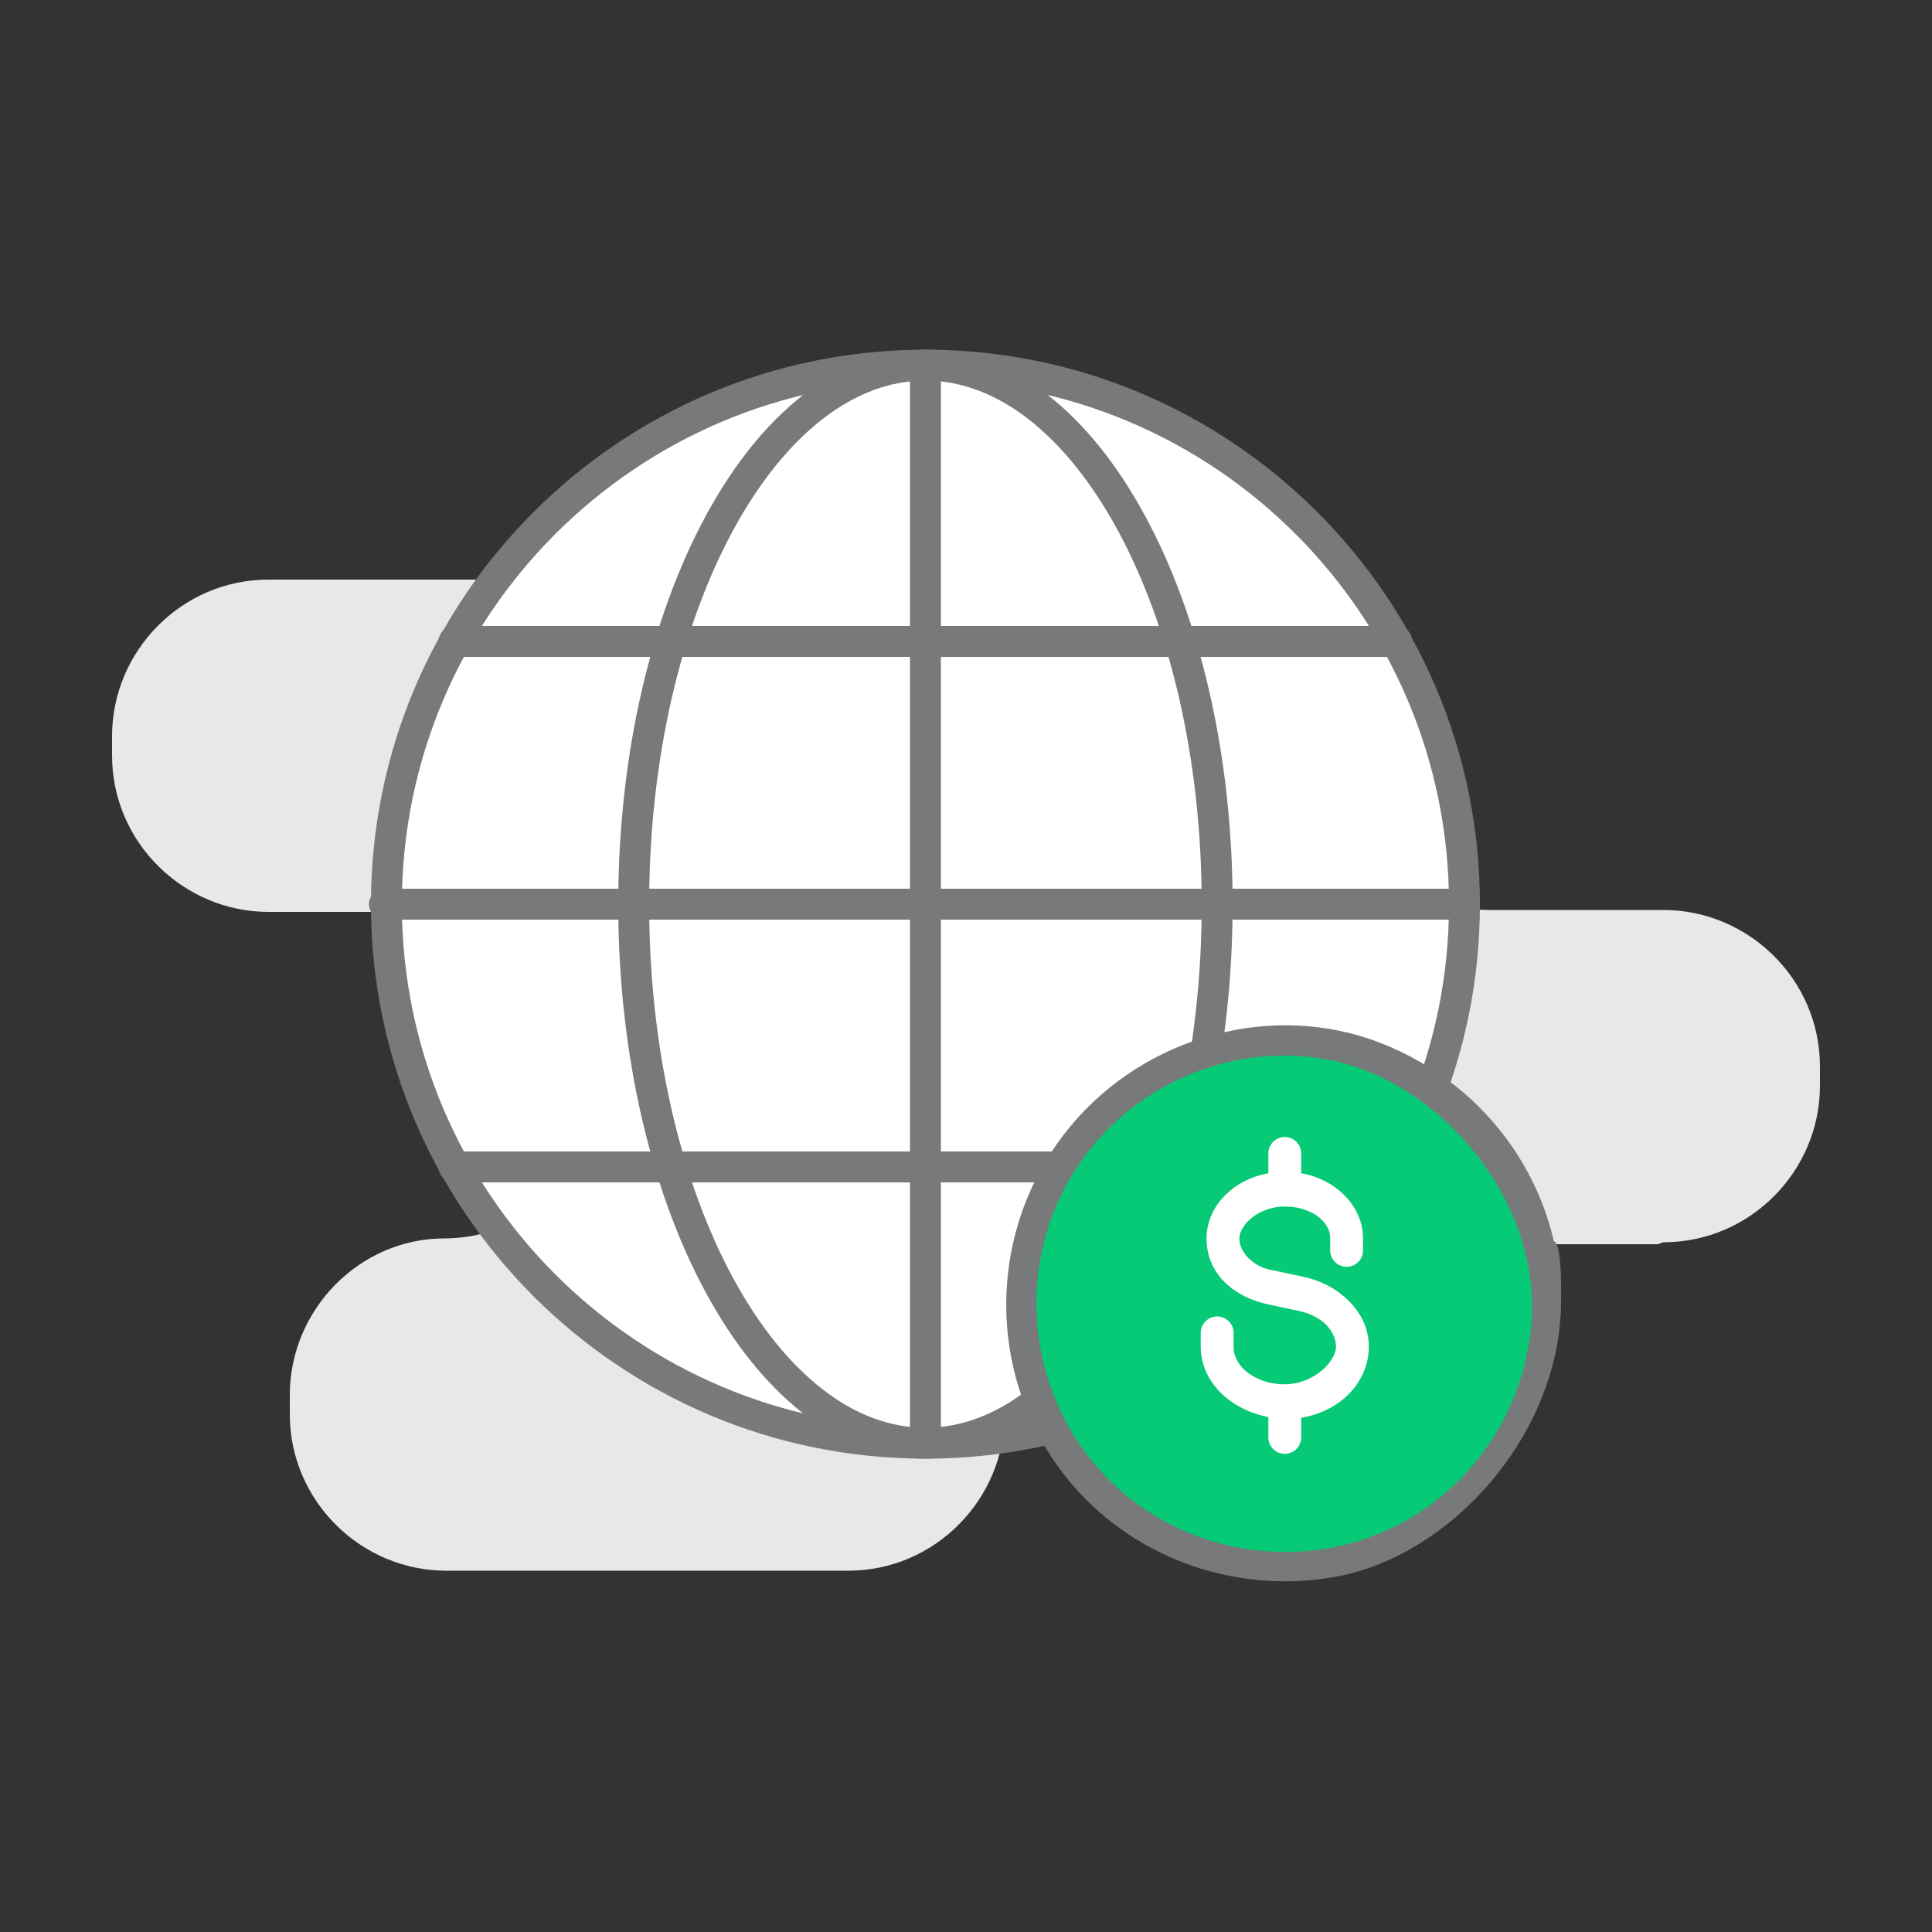 <?xml version="1.0" encoding="UTF-8"?> <svg xmlns="http://www.w3.org/2000/svg" id="Capa_1" data-name="Capa 1" version="1.1" viewBox="0 0 100 100"><rect x="0" y="0" width="100" height="100" fill="#333333" stroke="none"/><defs><style> .cls-1 { fill: #06ca75; } .cls-1, .cls-2, .cls-3 { stroke-width: 0px; } .cls-4 { stroke: #fff; stroke-width: 1.7px; } .cls-4, .cls-5, .cls-6 { stroke-linecap: round; stroke-linejoin: round; } .cls-4, .cls-6 { fill: none; } .cls-2 { fill: #e9e8e8; } .cls-3 { fill: #78797a; } .cls-5 { fill: #fff; } .cls-5, .cls-6 { stroke: #78797a; stroke-width: 1.6px; } </style></defs><path class="cls-2" d="M86.1,64.3c4.5,0,8.1-3.7,8.1-8.1v-1c0-4.5-3.7-8.1-8.1-8.1h-9c-4.5,0-8.1-3.7-8.1-8.1v-.9c0-4.5-3.7-8.1-8.1-8.1H13.9c-4.5,0-8.1,3.7-8.1,8.1v1c0,4.5,3.7,8.1,8.1,8.1h9c4.5,0,8.1,3.7,8.1,8.1v.7c0,4.5-3.6,8.1-8,8.1s-8,3.7-8,8.1v1c0,4.5,3.7,8.1,8.1,8.1h20.8c4.5,0,8.1-3.7,8.1-8.1v-.7c0-4.5,3.7-8.1,8.1-8.1h25.7Z"></path><g><g><g><g><path class="cls-5" d="M75.8,46.8c0,15.4-12.5,27.9-27.9,27.9s-27.9-12.5-27.9-27.9,12.5-27.9,27.9-27.9,27.9,12.5,27.9,27.9Z"></path><path class="cls-5" d="M63,46.8c0,15.4-6.8,27.9-15.1,27.9s-15.1-12.5-15.1-27.9,6.8-27.9,15.1-27.9,15.1,12.5,15.1,27.9Z"></path></g><line class="cls-6" x1="19.9" y1="46.8" x2="75.8" y2="46.8"></line><line class="cls-6" x1="23.5" y1="33.2" x2="72.3" y2="33.2"></line><line class="cls-6" x1="23.5" y1="60.4" x2="72.3" y2="60.4"></line></g><line class="cls-6" x1="47.9" y1="18.9" x2="47.9" y2="74.6"></line></g><g><g><circle class="cls-1" cx="66.4" cy="67.5" r="13.6"></circle><path class="cls-3" d="M79.3,67.5c0,5.4-3.4,10.3-8.5,12.1s-10.9.2-14.3-4-3.8-10.2-1-14.8,8.3-7,13.5-5.9,10.2,6.5,10.3,12.6,1.5,1,1.5,0c0-6-3.7-11.3-9.3-13.5s-12.2-.4-16.1,4.3-4.4,11.4-1.3,16.6,9.2,7.8,15.1,6.7,11.5-7.3,11.6-14.1-1.5-1-1.5,0Z"></path></g><path class="cls-4" d="M70,69.7c0-1.3-1.2-2.5-2.8-2.8l-1.4-.3c-1.4-.2-2.5-1.3-2.5-2.5s1.4-2.5,3.2-2.5,3.2,1.1,3.2,2.5,0,0,0,0,0,0,0,0c0-1.4-1.4-2.6-3.2-2.6v-1.8s0,0,0,0,0,0,0,0v1.8c-1.8,0-3.2,1.2-3.2,2.6s1.1,2.3,2.6,2.6l1.4.3c1.6.3,2.7,1.4,2.7,2.7s-1.6,2.8-3.5,2.8-3.5-1.2-3.5-2.8,0,0,0,0,0,0,0,0c0,1.6,1.6,2.8,3.5,2.9v1.8s0,0,0,0,0,0,0,0v-1.8c2,0,3.5-1.3,3.5-2.9Z"></path></g></g></svg> 